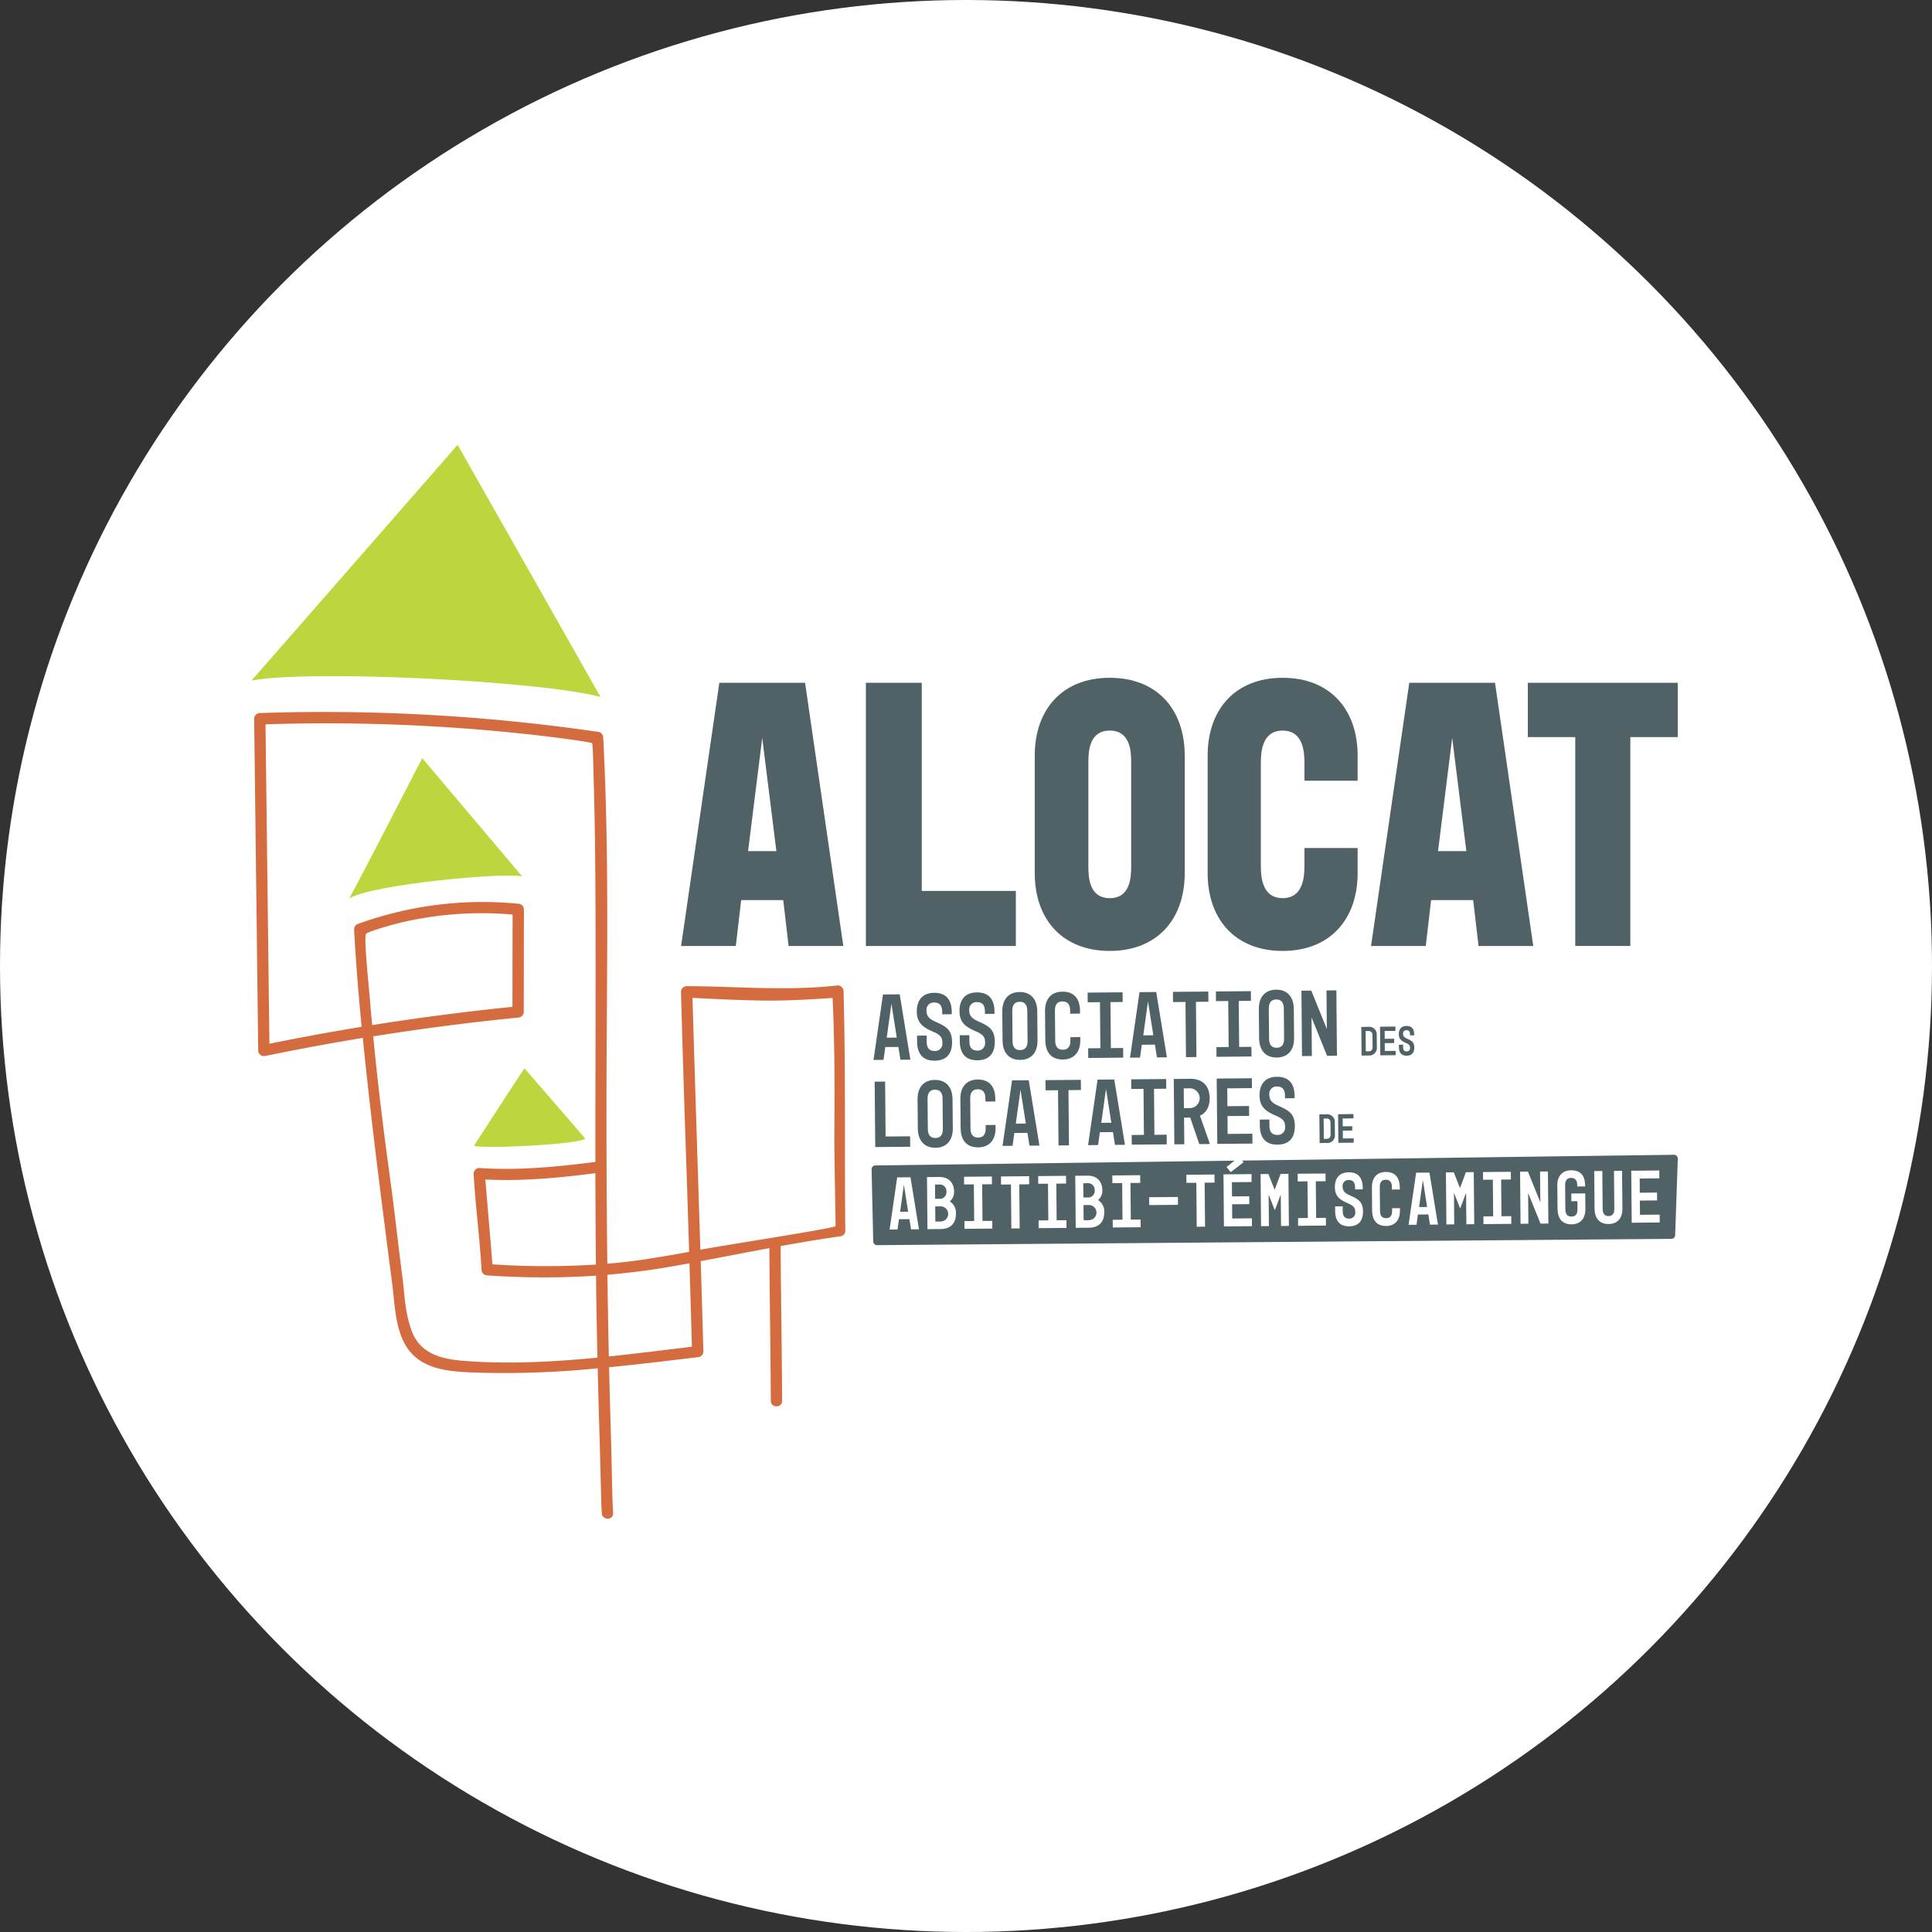 <svg xmlns="http://www.w3.org/2000/svg" width="639" height="639" viewBox="0 0 639 639">
  <rect x="0" y="0" width="639" height="639" fill="#333333" stroke="none"/>
  <g id="ellipse-logo" transform="translate(-305 -279)">
    <circle id="Ellipse_1" data-name="Ellipse 1" cx="319.5" cy="319.5" r="319.5" transform="translate(305 279)" fill="#fff"/>
    <g id="ALOCAT_logo" transform="translate(388.165 426.117)">
      <path id="Tracé_1" data-name="Tracé 1" d="M143.787,235.229q.49,14.98.959,29.95-6.365,1.193-12.751,2.183c-.612.092-1.224.2-1.836.3q-6.228.918-12.466,1.449-.184-15.225-.245-30.45l-.02-3.744q-.031-10.038-.02-20.066c.031-39.9,1.02-79.936-1.081-119.8a1.913,1.913,0,0,0-1.377-1.806,628.4,628.4,0,0,0-112.2-6.263A1.888,1.888,0,0,0,.88,88.844L2.216,198.577a1.9,1.9,0,0,0,2.367,1.806q16.067-3.305,32.225-5.957c2.724,27.206,6.243,54.331,9.752,81.517.969,7.508.969,17.128,6.549,22.993,4.948,5.2,12.782,5.825,19.515,6.131A307.151,307.151,0,0,0,114.5,303.7q.23,9.594.51,19.2c.6,19.719.541,23.044.847,28.726.133,2.4,3.866,2.407,3.744,0-.4-7.477-.245-9.548-.836-29.532q-.275-9.38-.49-18.75,7.3-.719,14.588-1.571,7.375-.857,14.73-1.744a1.908,1.908,0,0,0,1.867-1.867q-.413-14.95-.887-29.91c7.579-1.408,15.138-2.887,22.708-4.295.163,25.584.326,24.931.479,50.516.01,2.407,3.754,2.418,3.744,0-.163-25.819-.326-25.38-.49-51.2,6.651-1.2,13.312-2.336,20.014-3.264A1.9,1.9,0,0,0,196.4,258.2c-.3-25.013.153-52.107-.581-79.283a1.94,1.94,0,0,0-2.367-1.806c-16.811,1.867-34.316.194-49.536.2a1.908,1.908,0,0,0-1.867,1.867q.719,26.135,1.6,52.281l.122,3.734ZM39.3,183.255c-.418-5.325-2.173-21.494-1.449-23.177.337-.785,9-3.193,11.782-3.856a117.025,117.025,0,0,1,36.724-2.591q-.031,15.256-.051,30.522-23.289,2.356-46.394,6.039c-.2-2.316-.439-4.621-.622-6.937Zm31.1,118c-7.508-.581-14.7-2.275-17.515-10.2-2.224-6.263-2.173-11.476-3.04-18.066-1.255-9.548-2.581-21.677-3.887-31.215-2.183-15.924-4.182-31.868-5.7-47.863q23.855-3.81,47.925-6.212a1.908,1.908,0,0,0,1.867-1.867q.031-16.954.051-33.919a1.915,1.915,0,0,0-1.867-1.867A121.018,121.018,0,0,0,35.3,156.691a1.932,1.932,0,0,0-1.377,1.806c.592,10.793,1.459,21.534,2.5,32.256q-15.3,2.509-30.5,5.6L4.634,90.711a618.417,618.417,0,0,1,90.32,3.672c4.346.5,15.077,1.846,17.7,2.53.286.449.479,10.864.592,14.832.265,9.314.388,18.627.459,27.941.224,31.919,0,63.828.031,95.747-12.711,1.653-25.462,2.877-38.4,2.02a1.874,1.874,0,0,0-1.867,1.867c.592,10.895,2.02,20.892,2.6,31.776a1.915,1.915,0,0,0,1.867,1.867,262.06,262.06,0,0,0,36.02.1c.031,2.938.061,5.886.1,8.824.092,6.09.224,12.19.357,18.28-14.7,1.438-29.481,2.214-44.028,1.081Zm43.518-31.868a262.762,262.762,0,0,1-34.245-.071c-.724-9.558-1.571-18.515-2.316-28.053,12.241.6,24.33-.541,36.377-2.1q.031,15.118.184,30.226Zm18.852,28.736c-4.846.581-9.711,1.153-14.588,1.663q-.291-13.511-.459-27.023,7.176-.612,14.353-1.642c1.459-.214,2.928-.439,4.386-.683q4.208-.7,8.385-1.469.428,13.787.816,27.584c-4.274.51-8.589,1.051-12.9,1.571Zm15.689-33.633c-.316-9.875-2.142-66.644-2.6-83.3,8.079.388,15.985.806,24.075.887s15.689-.459,22.259-.857c.714,14.934.673,29.8.571,44.742-.051,7.437.449,29.093.418,30.746-1.52.867-37.111,6.314-44.711,7.773Z" transform="translate(0.018 1.742)" fill="#d46c3f"/>
      <path id="Tracé_2" data-name="Tracé 2" d="M68.184,0S2.071,75.712,0,77.987c18.892-3.662,94.972,0,115.456,5.407C114.048,80.844,68.184,0,68.184,0Z" fill="#bdd63e"/>
      <path id="Tracé_3" data-name="Tracé 3" d="M55.837,101.59S32.191,147.679,31.63,148.005c8.467-4.9,52.974-8.763,57.31-7.253-.632-.724-33.1-39.172-33.1-39.172Z" transform="translate(0.636 2.043)" fill="#bdd63e"/>
      <path id="Tracé_4" data-name="Tracé 4" d="M88.849,202.18c-.143-.02-16.7,25.554-16.709,25.6,3.346,1.081,34.633-.4,36.816-2.367C108.762,225.194,88.982,202.2,88.849,202.18Z" transform="translate(1.451 4.065)" fill="#bdd63e"/>
      <g id="Groupe_2" data-name="Groupe 2" transform="translate(142.101 77.059)">
        <path id="Tracé_5" data-name="Tracé 5" d="M465.645,258l-262.79,2.081a1.254,1.254,0,0,1-1.245-1.265l-.541-23.779a1.257,1.257,0,0,1,1.194-1.316l264.208-3.53a1.254,1.254,0,0,1,1.245,1.265l-.867,25.237a1.258,1.258,0,0,1-1.194,1.316Z" transform="translate(-138.058 -72.43)" fill="#506266"/>
        <path id="Tracé_6" data-name="Tracé 6" d="M201.69,199.878l3.132-21.657,5.529-.051,3.53,21.6-3.295.031-.663-4.233-4.335.041L205,199.847l-3.305.031Zm7.692-7.4-1.765-11.2-1.561,11.231,3.336-.031Z" transform="translate(-138.045 -73.476)" fill="#506266"/>
        <path id="Tracé_7" data-name="Tracé 7" d="M221.443,177.68c4.713-.041,5.815,3.244,5.845,6.325v.755l-3.162.031v-.755c-.02-1.041-.133-3.173-2.642-3.152a2.407,2.407,0,0,0-2.55,2.693v.122c.02,1.826,1.153,2.724,2.867,3.5,3.407,1.54,5.549,2.53,5.59,6.712.031,3.489-1.449,6.172-5.723,6.212-4.713.041-5.815-3.244-5.845-6.325l-.02-1.948,3.173-.031.02,1.948c0,1.041.122,3.173,2.642,3.152a2.407,2.407,0,0,0,2.55-2.693V194.1c-.02-1.571-.592-2.479-2.866-3.468-3.407-1.479-5.56-2.836-5.59-6.743-.031-3.581,1.7-6.172,5.723-6.212Z" transform="translate(-137.763 -73.486)" fill="#506266"/>
        <path id="Tracé_8" data-name="Tracé 8" d="M235.3,177.55c4.713-.041,5.815,3.244,5.845,6.325v.755l-3.162.031v-.755c-.02-1.041-.133-3.173-2.642-3.152a2.407,2.407,0,0,0-2.55,2.693v.122c.02,1.826,1.153,2.724,2.856,3.5,3.407,1.54,5.56,2.53,5.59,6.712.031,3.489-1.449,6.172-5.733,6.212-4.713.041-5.815-3.244-5.835-6.325l-.02-1.948,3.173-.031.02,1.948c0,1.041.122,3.173,2.632,3.152a2.407,2.407,0,0,0,2.55-2.693v-.122c-.02-1.571-.592-2.479-2.866-3.468-3.407-1.479-5.56-2.836-5.59-6.743-.031-3.581,1.7-6.182,5.723-6.212Z" transform="translate(-137.485 -73.489)" fill="#506266"/>
        <path id="Tracé_9" data-name="Tracé 9" d="M243.532,193.538l-.092-9.681c-.031-3.713,1.826-6.4,5.723-6.437s5.8,2.622,5.845,6.325l.092,9.681c.031,3.713-1.826,6.4-5.723,6.437s-5.8-2.622-5.835-6.325Zm8.181-9.762c0-.908-.061-3.142-2.51-3.122s-2.458,2.254-2.458,3.162l.092,9.681c0,.908.061,3.142,2.51,3.122s2.458-2.254,2.458-3.162Z" transform="translate(-137.206 -73.491)" fill="#506266"/>
        <path id="Tracé_10" data-name="Tracé 10" d="M263.033,177.3c4.682-.041,5.815,3.377,5.845,6.325v.939l-3.264.031v-.938c-.02-.908-.071-3.142-2.55-3.121s-2.489,2.254-2.489,3.162l.092,9.681c0,.908.061,3.142,2.54,3.122s2.489-2.254,2.489-3.162v-.979l3.264-.031v.979c.041,3.713-1.816,6.4-5.723,6.437-4.652.041-5.815-3.407-5.845-6.325l-.092-9.681c-.031-3.744,1.826-6.4,5.723-6.437Z" transform="translate(-136.927 -73.494)" fill="#506266"/>
        <path id="Tracé_11" data-name="Tracé 11" d="M282.678,177.52l.031,3.2-4.05.041.143,15.21,4.05-.041.031,3.2-11.568.1-.031-3.2,4.05-.041-.143-15.21-4.05.041-.031-3.2Z" transform="translate(-136.65 -73.489)" fill="#506266"/>
        <path id="Tracé_12" data-name="Tracé 12" d="M284.86,199.128l3.132-21.657,5.529-.051,3.53,21.6-3.295.031-.663-4.233-4.335.041-.592,4.244-3.305.031Zm7.7-7.4L290.8,180.521l-1.561,11.231,3.336-.031Z" transform="translate(-136.373 -73.491)" fill="#506266"/>
        <path id="Tracé_13" data-name="Tracé 13" d="M298.78,177.372l11.69-.1.031,3.366-4.121.041.163,18.26-3.458.031-.163-18.26-4.121.041-.031-3.366Z" transform="translate(-136.093 -73.494)" fill="#506266"/>
        <path id="Tracé_14" data-name="Tracé 14" d="M324.268,177.14l.031,3.2-4.05.041.143,15.21,4.05-.041.031,3.2-11.568.1-.031-3.2,4.05-.041-.143-15.21-4.05.041-.031-3.2Z" transform="translate(-135.813 -73.497)" fill="#506266"/>
        <path id="Tracé_15" data-name="Tracé 15" d="M326.712,192.778l-.092-9.681c-.031-3.713,1.826-6.4,5.723-6.437s5.8,2.622,5.845,6.325l.092,9.681c.031,3.713-1.826,6.4-5.723,6.437S326.753,196.481,326.712,192.778Zm8.171-9.752c0-.908-.061-3.142-2.509-3.122s-2.458,2.254-2.458,3.162l.092,9.681c0,.908.061,3.142,2.509,3.122s2.458-2.254,2.458-3.162Z" transform="translate(-135.533 -73.507)" fill="#506266"/>
        <path id="Tracé_16" data-name="Tracé 16" d="M343.694,176.962l5.141,12.711-.112-12.762,3.264-.031.194,21.626-3.264.031-5.141-12.711.112,12.762-3.264.031-.194-21.626Z" transform="translate(-135.256 -73.502)" fill="#506266"/>
        <path id="Tracé_17" data-name="Tracé 17" d="M359.85,188.73l2.326-.02a2.5,2.5,0,0,1,2.775,2.652l.041,4.142a2.506,2.506,0,0,1-2.734,2.683l-2.326.02-.082-9.477Zm1.479,8.079h.949a1.237,1.237,0,0,0,1.3-1.347l-.041-4.06a1.215,1.215,0,0,0-1.316-1.306h-.949l.061,6.712Z" transform="translate(-134.865 -73.264)" fill="#506266"/>
        <path id="Tracé_18" data-name="Tracé 18" d="M365.92,188.671l5.09-.051v1.428l-3.57.031.02,2.591,3.142-.031v1.428l-3.122.031.02,2.591,3.581-.031v1.428l-5.08.051-.082-9.477Z" transform="translate(-134.743 -73.266)" fill="#506266"/>
        <path id="Tracé_19" data-name="Tracé 19" d="M374.53,188.42c2.071-.02,2.55,1.428,2.56,2.775v.326l-1.387.01V191.2c0-.459-.061-1.387-1.163-1.377a1.058,1.058,0,0,0-1.122,1.183v.061c0,.8.51,1.193,1.255,1.53,1.489.673,2.438,1.112,2.448,2.938.01,1.53-.633,2.7-2.509,2.724-2.061.02-2.55-1.418-2.561-2.775v-.857l1.377-.01v.857c.01.459.061,1.387,1.163,1.377a1.058,1.058,0,0,0,1.122-1.183v-.051c0-.694-.255-1.092-1.255-1.52-1.489-.653-2.428-1.245-2.448-2.948-.01-1.571.745-2.7,2.509-2.724Z" transform="translate(-134.621 -73.27)" fill="#506266"/>
        <path id="Tracé_20" data-name="Tracé 20" d="M202.06,206.491l3.458-.031.163,18.168,8.11-.071.031,3.458-11.568.1Z" transform="translate(-138.038 -72.908)" fill="#506266"/>
        <path id="Tracé_21" data-name="Tracé 21" d="M216.062,222.027l-.092-9.681c-.031-3.713,1.826-6.4,5.723-6.427s5.8,2.622,5.845,6.325l.092,9.681c.031,3.713-1.826,6.4-5.723,6.437s-5.8-2.622-5.845-6.335Zm8.181-9.752c0-.908-.061-3.142-2.509-3.122s-2.458,2.254-2.458,3.162l.092,9.681c0,.908.061,3.142,2.509,3.122s2.458-2.254,2.458-3.162Z" transform="translate(-137.758 -72.918)" fill="#506266"/>
        <path id="Tracé_22" data-name="Tracé 22" d="M235.563,205.79c4.682-.041,5.815,3.377,5.845,6.325v.938l-3.264.031v-.939c-.02-.908-.071-3.142-2.55-3.122s-2.489,2.254-2.489,3.162l.092,9.681c0,.908.061,3.142,2.54,3.122s2.489-2.254,2.489-3.162v-.979l3.264-.031v.979c.041,3.713-1.816,6.4-5.713,6.437-4.652.041-5.815-3.407-5.835-6.325l-.092-9.681c-.031-3.744,1.826-6.4,5.723-6.437Z" transform="translate(-137.479 -72.921)" fill="#506266"/>
        <path id="Tracé_23" data-name="Tracé 23" d="M243.53,227.738l3.132-21.657,5.529-.051,3.53,21.6-3.295.031-.663-4.233-4.335.041-.592,4.244-3.305.031Zm7.7-7.386-1.765-11.2-1.561,11.231,3.336-.031Z" transform="translate(-137.204 -72.916)" fill="#506266"/>
        <path id="Tracé_24" data-name="Tracé 24" d="M257.45,205.992l11.69-.1.031,3.366-4.121.041.163,18.26-3.458.031-.163-18.26-4.121.041L257.44,206Z" transform="translate(-136.924 -72.919)" fill="#506266"/>
        <path id="Tracé_25" data-name="Tracé 25" d="M271.26,227.488l3.132-21.657,5.529-.051,3.53,21.6-3.295.031-.663-4.233-4.335.041-.592,4.244-3.305.031Zm7.692-7.4-1.765-11.2-1.561,11.231,3.336-.031Z" transform="translate(-136.647 -72.921)" fill="#506266"/>
        <path id="Tracé_26" data-name="Tracé 26" d="M296.8,205.63l.031,3.2-4.05.041.133,15.21,4.05-.041.031,3.2-11.568.1-.031-3.2,4.05-.041-.133-15.21-4.05.041-.031-3.2Z" transform="translate(-136.366 -72.924)" fill="#506266"/>
        <path id="Tracé_27" data-name="Tracé 27" d="M299.234,227.237l-.194-21.626,5.376-.051c4.56-.041,6.467,2.734,6.5,6.355.02,2.611-.928,4.815-3.213,5.845L311,227.125l-3.519.031-3-8.773-2.04.02.082,8.8-3.264.031Zm3.162-11.976,2.1-.02a3.272,3.272,0,0,0-.061-6.539l-2.1.02Z" transform="translate(-136.088 -72.926)" fill="#506266"/>
        <path id="Tracé_28" data-name="Tracé 28" d="M312.96,205.482l11.629-.1.031,3.264-8.171.071.051,5.906,7.161-.061.031,3.264-7.161.061.051,5.906,8.171-.071.031,3.264-11.629.1-.194-21.626Z" transform="translate(-135.808 -72.929)" fill="#506266"/>
        <path id="Tracé_29" data-name="Tracé 29" d="M332.6,204.91c4.713-.041,5.815,3.244,5.845,6.325v.755l-3.173.031v-.755c-.02-1.041-.133-3.173-2.642-3.152a2.408,2.408,0,0,0-2.55,2.693v.122c.02,1.826,1.153,2.724,2.856,3.5,3.407,1.54,5.56,2.53,5.59,6.7.031,3.489-1.449,6.172-5.733,6.212-4.713.041-5.815-3.244-5.845-6.325l-.02-1.948,3.172-.031.02,1.948c0,1.041.122,3.173,2.632,3.152a2.407,2.407,0,0,0,2.55-2.693v-.122c-.01-1.571-.592-2.479-2.856-3.458-3.407-1.479-5.56-2.846-5.59-6.743-.031-3.581,1.7-6.172,5.723-6.212Z" transform="translate(-135.529 -72.939)" fill="#506266"/>
        <path id="Tracé_30" data-name="Tracé 30" d="M346.25,217.1l2.326-.02a2.5,2.5,0,0,1,2.775,2.642l.041,4.142a2.5,2.5,0,0,1-2.734,2.683l-2.326.02-.082-9.477Zm1.469,8.079h.949a1.243,1.243,0,0,0,1.3-1.347l-.041-4.06a1.215,1.215,0,0,0-1.316-1.306h-.949Z" transform="translate(-135.139 -72.694)" fill="#506266"/>
        <path id="Tracé_31" data-name="Tracé 31" d="M352.32,217.041l5.09-.051v1.428l-3.57.031.02,2.591,3.142-.031v1.428l-3.122.031.02,2.591,3.581-.031v1.428l-5.08.051-.082-9.477Z" transform="translate(-135.017 -72.696)" fill="#506266"/>
        <path id="Tracé_32" data-name="Tracé 32" d="M206.91,254.771l2.5-17.24,4.407-.041,2.805,17.2-2.632.02-.531-3.377-3.458.031-.469,3.387-2.632.02Zm6.131-5.9-1.408-8.926-1.245,8.946Z" transform="translate(-137.941 -72.284)" fill="#fff"/>
        <path id="Tracé_33" data-name="Tracé 33" d="M219.183,254.65l-.153-17.219,3.978-.041c3.805-.031,4.958,2.56,4.978,4.815a4,4,0,0,1-1.428,3.264,4.382,4.382,0,0,1,2.04,4.091c.02,2.6-1.255,5.019-5.06,5.05l-4.356.041Zm3.866-10.048a2.173,2.173,0,0,0,2.407-2.377,2.217,2.217,0,0,0-2.5-2.336h-1.275l.041,4.713Zm.51,7.508a2.5,2.5,0,0,0-.041-5l-1.775.02.051,5.009,1.775-.02Z" transform="translate(-137.697 -72.286)" fill="#fff"/>
        <path id="Tracé_34" data-name="Tracé 34" d="M240.252,237.24l.02,2.55-3.234.031.112,12.119,3.234-.031.02,2.55-9.212.082-.02-2.55,3.224-.031-.112-12.119-3.224.031-.02-2.55Z" transform="translate(-137.455 -72.289)" fill="#fff"/>
        <path id="Tracé_35" data-name="Tracé 35" d="M243.01,237.222l9.314-.082.02,2.673-3.275.031.133,14.547-2.754.031-.133-14.547-3.275.031-.02-2.673Z" transform="translate(-137.215 -72.291)" fill="#fff"/>
        <path id="Tracé_36" data-name="Tracé 36" d="M264.291,237.02l.02,2.55-3.234.031.112,12.119,3.234-.031.02,2.55-9.212.082-.02-2.55,3.223-.031-.112-12.119-3.224.031-.02-2.55Z" transform="translate(-136.972 -72.293)" fill="#fff"/>
        <path id="Tracé_37" data-name="Tracé 37" d="M267.253,254.22,267.1,237l3.978-.041c3.805-.031,4.958,2.561,4.978,4.815a4.03,4.03,0,0,1-1.418,3.264,4.382,4.382,0,0,1,2.04,4.091c.02,2.6-1.255,5.019-5.06,5.049l-4.356.041Zm3.866-10.048a2.173,2.173,0,0,0,2.407-2.377,2.217,2.217,0,0,0-2.5-2.336h-1.275l.041,4.713Zm.52,7.5a2.5,2.5,0,0,0-.041-5l-1.775.02.051,5.009,1.775-.02Z" transform="translate(-136.73 -72.294)" fill="#fff"/>
        <path id="Tracé_38" data-name="Tracé 38" d="M288.332,236.81l.02,2.55-3.234.031.112,12.119,3.234-.031.02,2.55-9.212.082-.02-2.55,3.234-.031-.112-12.119-3.234.031-.02-2.55Z" transform="translate(-136.489 -72.297)" fill="#fff"/>
        <path id="Tracé_39" data-name="Tracé 39" d="M291.08,246.553l-.02-2.6,9.507-.082.02,2.6Z" transform="translate(-136.248 -72.155)" fill="#fff"/>
        <path id="Tracé_40" data-name="Tracé 40" d="M303.11,236.672l9.314-.082.02,2.673-3.275.031.133,14.547-2.754.031-.133-14.547-3.275.031-.02-2.673Z" transform="translate(-136.006 -72.302)" fill="#fff"/>
        <path id="Tracé_41" data-name="Tracé 41" d="M324.433,236.593l.02,2.6-6.508.061.041,4.7,5.7-.051.02,2.6-5.7.051.041,4.7,6.508-.061.02,2.6-9.263.082-.153-17.219,9.263-.082Zm-4.07-5.743,1.418,1.816-4.223,3.264-1.387-1.693,4.2-3.4Z" transform="translate(-135.764 -72.417)" fill="#fff"/>
        <path id="Tracé_42" data-name="Tracé 42" d="M327.19,236.451l2.6-.02,2.05,5.213L333.8,236.4l2.6-.02.153,17.219-2.6.02-.092-10.415-1.959,5.2-2.05-5.162.092,10.415-2.6.02-.153-17.219Z" transform="translate(-135.522 -72.306)" fill="#fff"/>
        <path id="Tracé_43" data-name="Tracé 43" d="M348.422,236.26l.02,2.55-3.234.031.112,12.119,3.234-.031.02,2.55-9.212.082-.02-2.55,3.234-.031-.112-12.119-3.234.031-.02-2.55Z" transform="translate(-135.28 -72.308)" fill="#fff"/>
        <path id="Tracé_44" data-name="Tracé 44" d="M355.83,235.87c3.754-.031,4.631,2.591,4.652,5.039v.6l-2.52.02v-.6c-.01-.826-.1-2.53-2.1-2.509a1.919,1.919,0,0,0-2.03,2.142v.1c.01,1.449.918,2.173,2.285,2.785,2.713,1.224,4.427,2.01,4.458,5.345.02,2.775-1.153,4.917-4.56,4.947-3.754.031-4.631-2.591-4.652-5.039v-1.551l2.509-.02v1.551c.02.826.112,2.53,2.112,2.509a1.919,1.919,0,0,0,2.03-2.142v-.1c-.01-1.255-.469-1.969-2.275-2.754-2.714-1.173-4.427-2.265-4.458-5.366-.031-2.856,1.357-4.917,4.56-4.948Z" transform="translate(-135.038 -72.316)" fill="#fff"/>
        <path id="Tracé_45" data-name="Tracé 45" d="M367.85,235.76c3.734-.031,4.631,2.683,4.652,5.039v.755l-2.6.02v-.755c-.01-.724-.051-2.5-2.03-2.489s-1.989,1.8-1.979,2.52l.071,7.712c0,.724.051,2.5,2.02,2.489s1.989-1.8,1.979-2.52v-.775l2.591-.02v.775c.031,2.958-1.449,5.09-4.55,5.121-3.7.031-4.631-2.713-4.652-5.039l-.071-7.712c-.031-2.979,1.459-5.09,4.56-5.121Z" transform="translate(-134.796 -72.318)" fill="#fff"/>
        <path id="Tracé_46" data-name="Tracé 46" d="M375.17,253.241l2.5-17.24,4.407-.041,2.805,17.2-2.632.02-.53-3.377-3.458.031-.469,3.387-2.632.02Zm6.131-5.9-1.408-8.926-1.245,8.946Z" transform="translate(-134.557 -72.314)" fill="#fff"/>
        <path id="Tracé_47" data-name="Tracé 47" d="M387.28,235.9l2.6-.02,2.05,5.213,1.959-5.254,2.6-.02.153,17.219-2.6.02-.092-10.415-1.959,5.2-2.05-5.162.092,10.415-2.6.02Z" transform="translate(-134.314 -72.317)" fill="#fff"/>
        <path id="Tracé_48" data-name="Tracé 48" d="M408.512,235.71l.02,2.55-3.234.031.112,12.119,3.234-.031.02,2.55-9.212.082-.02-2.55,3.234-.031-.112-12.119-3.234.031-.02-2.55Z" transform="translate(-134.072 -72.319)" fill="#fff"/>
        <path id="Tracé_49" data-name="Tracé 49" d="M413.921,235.661l4.1,10.13-.092-10.16,2.6-.02.153,17.219-2.6.02-4.1-10.13.092,10.16-2.6.02-.153-17.219,2.6-.02Z" transform="translate(-133.83 -72.321)" fill="#fff"/>
        <path id="Tracé_50" data-name="Tracé 50" d="M423.38,240.341c-.031-2.979,1.459-5.09,4.56-5.121,3.876-.041,4.631,2.683,4.652,5.039v.3l-2.6.02v-.3c0-.755-.051-2.55-2.03-2.54s-1.989,1.816-1.979,2.571l.071,7.712c0,.724.051,2.53,2.03,2.509s1.989-1.816,1.979-2.55l-.02-2.55-2,.02-.02-2.55,4.611-.041.051,5.111c.031,2.979-1.459,5.09-4.56,5.121-3.7.031-4.631-2.713-4.652-5.039l-.071-7.712Z" transform="translate(-133.588 -72.329)" fill="#fff"/>
        <path id="Tracé_51" data-name="Tracé 51" d="M435.472,247.937l-.112-12.466,2.683-.02.112,12.466c0,.724.071,2.448,1.948,2.438s1.908-1.744,1.908-2.469L441.9,235.42l2.673-.02.112,12.466c.031,2.958-1.428,5.09-4.56,5.121s-4.621-2.03-4.652-5.039Z" transform="translate(-133.347 -72.326)" fill="#fff"/>
        <path id="Tracé_52" data-name="Tracé 52" d="M447.38,235.362l9.263-.082.02,2.6-6.508.061.041,4.7,5.7-.051.02,2.6-5.7.051.041,4.7,6.508-.061.02,2.6-9.263.082-.153-17.219Z" transform="translate(-133.105 -72.328)" fill="#fff"/>
        <g id="Groupe_1" data-name="Groupe 1">
          <path id="Tracé_53" data-name="Tracé 53" d="M151.97,77.16h28.339l12.649,87.056h-18.1l-1.775-15.179H159.172L157.4,164.216H139.3L151.949,77.16Zm18.852,55.667-4.682-37.448-4.682,37.448h9.365Z" transform="translate(-139.3 -75.507)" fill="#506266"/>
          <path id="Tracé_54" data-name="Tracé 54" d="M199.22,77.16h18.474V146h31.123v18.219h-49.6V77.16Z" transform="translate(-138.095 -75.507)" fill="#506266"/>
          <path id="Tracé_55" data-name="Tracé 55" d="M303.568,101.226v38.968c0,15.057-8.977,25.686-24.8,25.686s-24.8-10.63-24.8-25.686V101.226c0-15.057,8.977-25.686,24.8-25.686s24.8,10.63,24.8,25.686Zm-17.709,2.152c0-3.672-.377-10.374-7.079-10.374s-7.08,6.7-7.08,10.374v34.673c0,3.672.377,10.374,7.08,10.374s7.079-6.7,7.079-10.374Z" transform="translate(-136.994 -75.54)" fill="#506266"/>
          <path id="Tracé_56" data-name="Tracé 56" d="M334.829,75.54c15.812,0,24.8,10.63,24.8,25.686v8.355H342.041v-5.825c0-3.672-.377-10.752-7.212-10.752s-7.212,7.09-7.212,10.752v33.908c0,3.672.378,10.752,7.212,10.752s7.212-7.08,7.212-10.752V131.84h17.587v8.355c0,15.057-8.987,25.686-24.8,25.686s-24.8-10.63-24.8-25.686V101.226c0-15.057,8.987-25.686,24.8-25.686Z" transform="translate(-135.867 -75.54)" fill="#506266"/>
          <path id="Tracé_57" data-name="Tracé 57" d="M375.67,77.16h28.339l12.649,87.056h-18.1l-1.775-15.179H382.872L381.1,164.216H363L375.649,77.16Zm18.852,55.667-4.682-37.448-4.682,37.448Z" transform="translate(-134.802 -75.507)" fill="#506266"/>
          <path id="Tracé_58" data-name="Tracé 58" d="M413.83,77.16h49.6V95.124H447.738v69.082H429.519V95.124H413.83Z" transform="translate(-133.78 -75.507)" fill="#506266"/>
        </g>
      </g>
    </g>
  </g>
</svg>
